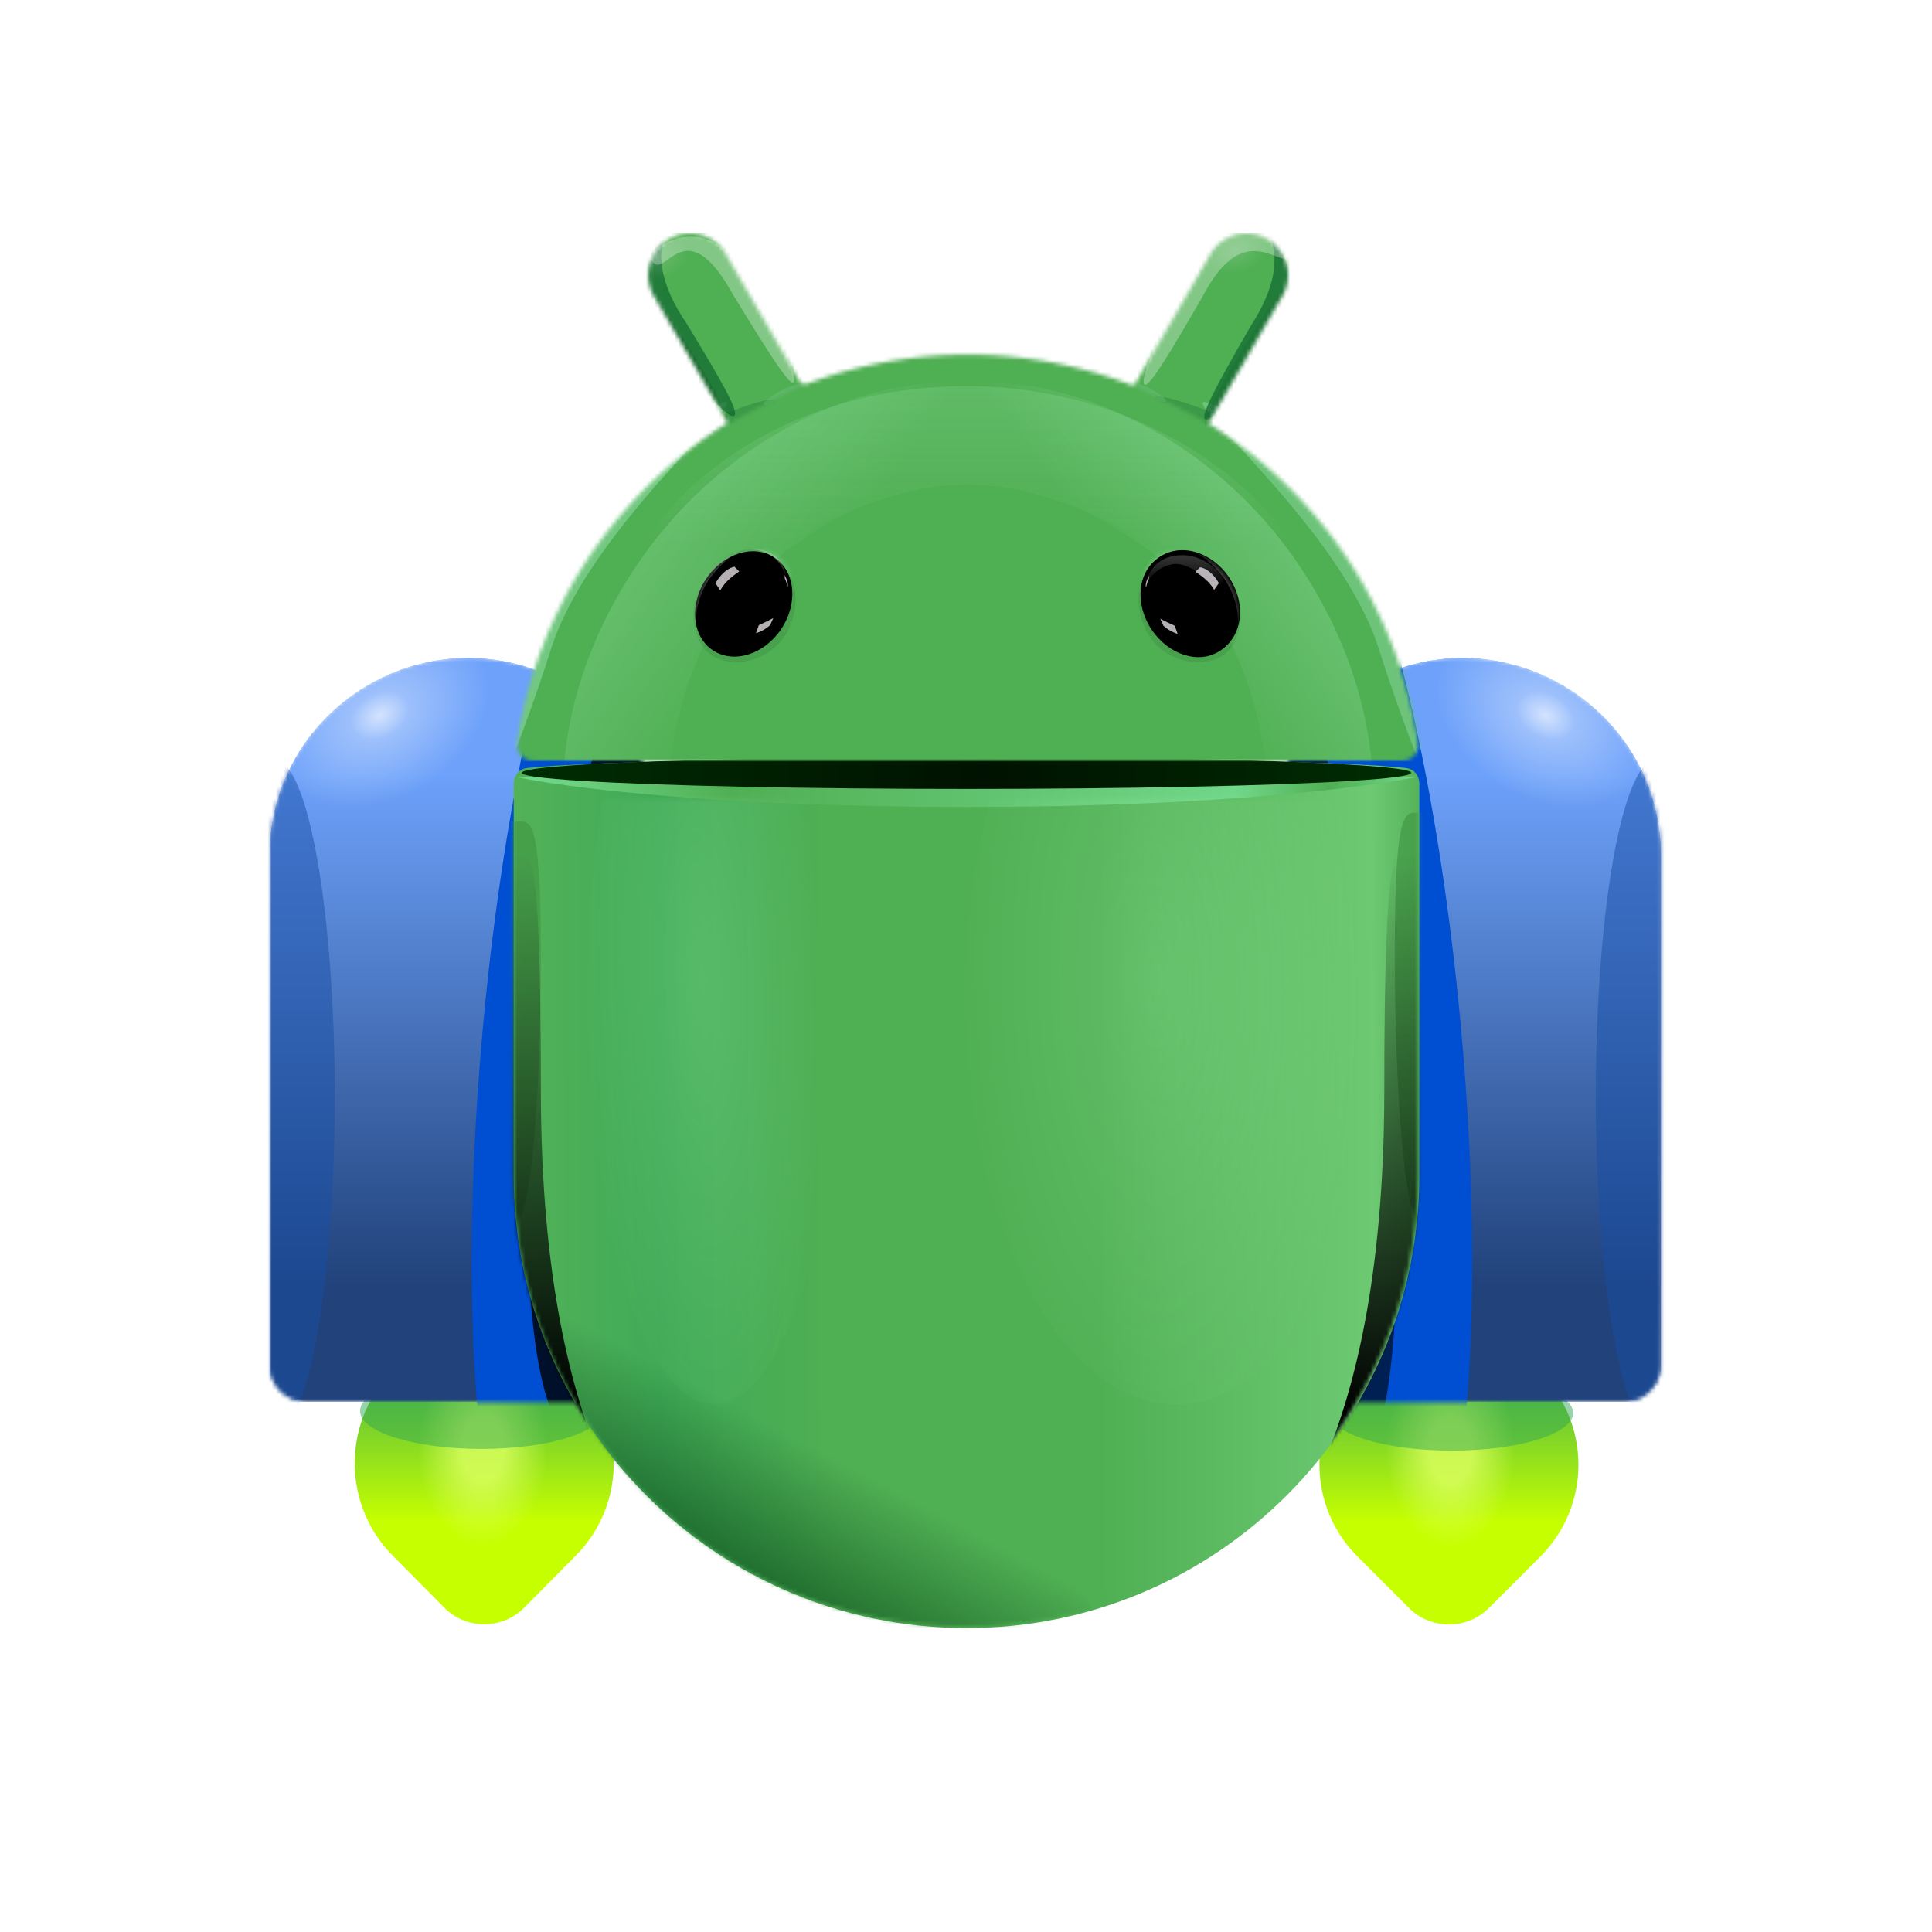 <svg xmlns="http://www.w3.org/2000/svg" width="480" height="480" fill="none"><path fill="url(#a)" d="M97.56 340.567c12.565-12.678 32.936-12.678 45.501 0 12.564 12.678 12.564 33.232 0 45.91l-12.797 12.912a13.989 13.989 0 0 1-19.907 0l-12.796-12.912c-12.565-12.678-12.565-33.232 0-45.91Z"/><ellipse cx="29.818" cy="39.062" fill="url(#b)" fill-opacity=".8" rx="29.818" ry="39.062" transform="matrix(1 0 0 -1 90.148 398.958)"/><g filter="url(#c)" opacity=".5" style="mix-blend-mode:multiply"><ellipse cx="9.429" cy="30.173" fill="#34A853" rx="9.429" ry="30.173" transform="matrix(0 -1 -1 0 149.787 359.981)"/></g><path fill="url(#d)" d="M382.733 341.158c-12.564-12.569-32.935-12.569-45.5 0-12.564 12.569-12.564 32.947 0 45.516l12.797 12.801c5.497 5.499 14.41 5.499 19.907 0l12.796-12.801c12.565-12.569 12.565-32.947 0-45.516Z"/><ellipse cx="360.328" cy="360.32" fill="url(#e)" fill-opacity=".8" rx="29.818" ry="38.727" transform="rotate(-180 360.328 360.32)"/><g filter="url(#f)" opacity=".5" style="mix-blend-mode:multiply"><ellipse cx="360.681" cy="351.058" fill="#34A853" rx="9.348" ry="30.173" transform="rotate(-90 360.681 351.058)"/></g><mask id="j" width="110" height="186" x="67" y="163" maskUnits="userSpaceOnUse" style="mask-type:alpha"><path fill="url(#g)" d="M67 212.781c0-37.505 40.268-61.233 73.076-43.059a49.226 49.226 0 0 1 25.2 38.939l10.892 129.679c.448 5.33-3.757 9.903-9.106 9.903H76.138A9.138 9.138 0 0 1 67 339.105V212.781Z"/><path fill="url(#h)" fill-opacity=".5" d="M67 212.781c0-37.505 40.268-61.233 73.076-43.059a49.226 49.226 0 0 1 25.2 38.939l10.892 129.679c.448 5.33-3.757 9.903-9.106 9.903H76.138A9.138 9.138 0 0 1 67 339.105V212.781Z"/><path fill="url(#i)" d="M67 212.781c0-37.505 40.268-61.233 73.076-43.059a49.226 49.226 0 0 1 25.2 38.939l10.892 129.679c.448 5.33-3.757 9.903-9.106 9.903H76.138A9.138 9.138 0 0 1 67 339.105V212.781Z"/></mask><g mask="url(#j)"><path fill="url(#k)" d="M67 212.781c0-37.505 40.268-61.233 73.076-43.059a49.226 49.226 0 0 1 25.2 38.939l11.237 133.786a5.348 5.348 0 0 1-5.329 5.796H72.348A5.348 5.348 0 0 1 67 342.895V212.781Z"/><path fill="#4285F4" d="M67 212.781c0-37.505 40.268-61.233 73.076-43.059a49.226 49.226 0 0 1 25.2 38.939l11.237 133.786a5.348 5.348 0 0 1-5.329 5.796H72.348A5.348 5.348 0 0 1 67 342.895V212.781Z"/><path fill="url(#l)" fill-opacity=".5" d="M67 212.781c0-37.505 40.268-61.233 73.076-43.059a49.226 49.226 0 0 1 25.2 38.939l11.237 133.786a5.348 5.348 0 0 1-5.329 5.796H72.348A5.348 5.348 0 0 1 67 342.895V212.781Z" style="mix-blend-mode:screen"/><g filter="url(#m)" opacity=".5"><ellipse cx="14.957" cy="83.729" fill="#174EA6" rx="14.957" ry="83.729" transform="matrix(-1 0 0 1 83.175 188.75)"/></g><ellipse cx="40.905" cy="48.764" fill="url(#n)" fill-opacity=".9" opacity=".5" rx="40.905" ry="48.764" transform="matrix(.51 .86 -.872 .49 116.038 118.65)"/><ellipse cx="10.628" cy="12.67" fill="url(#o)" fill-opacity=".9" opacity=".5" rx="10.628" ry="12.67" transform="matrix(.51 .86 -.872 .49 100.017 162.392)"/><g filter="url(#p)"><ellipse cx="29.355" cy="143.801" fill="#004FD2" rx="29.355" ry="143.801" transform="matrix(-.989 -.145 -.096 .995 192.177 117.15)"/></g><g filter="url(#q)"><ellipse cx="19.337" cy="94.727" fill="#000" fill-opacity=".8" rx="19.337" ry="94.727" transform="matrix(-.989 -.145 -.096 .995 180.473 171.927)"/></g></g><mask id="u" width="110" height="186" x="303" y="163" maskUnits="userSpaceOnUse" style="mask-type:alpha"><path fill="url(#r)" d="M412.63 212.781c0-37.505-40.267-61.233-73.076-43.059a49.224 49.224 0 0 0-25.199 38.939L303.462 338.34c-.447 5.33 3.758 9.903 9.106 9.903h90.924a9.138 9.138 0 0 0 9.138-9.138V212.781Z"/><path fill="url(#s)" fill-opacity=".5" d="M412.63 212.781c0-37.505-40.267-61.233-73.076-43.059a49.224 49.224 0 0 0-25.199 38.939L303.462 338.34c-.447 5.33 3.758 9.903 9.106 9.903h90.924a9.138 9.138 0 0 0 9.138-9.138V212.781Z"/><path fill="url(#t)" d="M412.63 212.781c0-37.505-40.267-61.233-73.076-43.059a49.224 49.224 0 0 0-25.199 38.939L303.462 338.34c-.447 5.33 3.758 9.903 9.106 9.903h90.924a9.138 9.138 0 0 0 9.138-9.138V212.781Z"/></mask><g mask="url(#u)"><path fill="url(#v)" d="M412.63 212.781c0-37.505-40.267-61.233-73.076-43.059a49.224 49.224 0 0 0-25.199 38.939l-11.238 133.786a5.349 5.349 0 0 0 5.33 5.796h98.835a5.348 5.348 0 0 0 5.348-5.348V212.781Z"/><path fill="#4285F4" d="M412.63 212.781c0-37.505-40.267-61.233-73.076-43.059a49.224 49.224 0 0 0-25.199 38.939l-11.238 133.786a5.349 5.349 0 0 0 5.33 5.796h98.835a5.348 5.348 0 0 0 5.348-5.348V212.781Z"/><path fill="url(#w)" fill-opacity=".5" d="M412.63 212.781c0-37.505-40.267-61.233-73.076-43.059a49.224 49.224 0 0 0-25.199 38.939l-11.238 133.786a5.349 5.349 0 0 0 5.33 5.796h98.835a5.348 5.348 0 0 0 5.348-5.348V212.781Z" style="mix-blend-mode:screen"/><g filter="url(#x)"><ellipse cx="29.355" cy="143.801" fill="#004FD2" rx="29.355" ry="143.801" transform="matrix(.989 -.145 .096 .995 290.779 117.226)"/></g><g filter="url(#y)"><ellipse cx="20.41" cy="99.979" fill="#000" fill-opacity=".6" rx="20.41" ry="99.979" transform="matrix(.989 -.145 .096 .995 294.971 172.238)"/></g><g filter="url(#z)" opacity=".5"><ellipse cx="411.412" cy="272.479" fill="#174EA6" rx="14.957" ry="83.729"/></g><ellipse cx="40.905" cy="48.764" fill="url(#A)" fill-opacity=".9" opacity=".5" rx="40.905" ry="48.764" transform="matrix(-.51 .86 .872 .49 362.339 118.65)"/><ellipse cx="10.649" cy="12.695" fill="url(#B)" fill-opacity=".9" opacity=".5" rx="10.649" ry="12.695" transform="matrix(-.51 .86 .872 .49 378.351 162.366)"/></g><path fill="url(#C)" d="M127.63 194.814c0-2.133 1.298-3.788 3.418-4.018 7.652-.832 32.087-2.312 109.082-2.312 76.996 0 101.431 1.48 109.083 2.312 2.12.23 3.417 1.885 3.417 4.018v97.17c0 62.132-50.368 112.5-112.5 112.5s-112.5-50.368-112.5-112.5v-97.17Z"/><g filter="url(#D)"><path fill="url(#E)" d="M240 200.484c-65.156 0-101.655-5.273-111.37-7.364l112.151-4.636 110.849 4.636c-10.668 2.091-46.473 7.364-111.63 7.364Z"/></g><mask id="F" width="226" height="207" x="127" y="198" maskUnits="userSpaceOnUse" style="mask-type:alpha"><path fill="#D9D9D9" d="M127.63 198.455h224.662v93.283c0 62.038-50.293 112.33-112.331 112.33-62.038 0-112.331-50.292-112.331-112.33v-93.283Z"/></mask><g mask="url(#F)"><g filter="url(#G)"><ellipse cx="94.66" cy="36.723" fill="url(#H)" rx="94.66" ry="36.723" transform="matrix(.866 .501 -.496 .868 129.095 298.333)"/></g><g filter="url(#I)" opacity=".2"><ellipse cx="292.134" cy="247.047" fill="url(#J)" fill-opacity=".9" rx="101.886" ry="52.401" transform="rotate(90 292.134 247.047)"/></g><g filter="url(#K)" opacity=".2"><ellipse cx="177.425" cy="247.047" fill="url(#L)" fill-opacity=".9" rx="101.886" ry="31.545" transform="rotate(90 177.425 247.047)"/></g><g filter="url(#M)" opacity=".7"><path fill="#429945" d="M134.376 237.832c0 36.194-2.732 65.536-6.103 65.536-3.37 0-6.102-29.342-6.102-65.536s2.732-33.7 6.102-33.7c3.371 0 6.103-2.494 6.103 33.7Z"/></g><g filter="url(#N)" opacity=".7"><path fill="#429945" d="M346.532 236.383c0 36.995 2.732 66.985 6.102 66.985 3.371 0 6.103-29.99 6.103-66.985 0-36.994-2.732-34.445-6.103-34.445-3.37 0-6.102-2.549-6.102 34.445Z"/></g><g filter="url(#O)"><path fill="url(#P)" d="M134.376 270.924c0 94.075 31.307 115.153 27.937 115.153-3.37 0-40.142-16.359-40.142-115.153 0-63.597 2.732-59.215 6.102-59.215 3.371 0 6.103-4.382 6.103 59.215Z"/></g><g filter="url(#Q)"><path fill="url(#R)" d="M343.924 270.924c0 94.075-31.307 115.153-27.937 115.153 3.371 0 40.142-16.359 40.142-115.153 0-63.597-2.732-59.215-6.102-59.215-3.371 0-6.103-4.382-6.103 59.215Z"/></g></g><g filter="url(#S)"><ellipse cx="240.13" cy="191.484" fill="url(#T)" rx="110.5" ry="4"/></g><mask id="U" width="225" height="131" x="128" y="58" maskUnits="userSpaceOnUse" style="mask-type:alpha"><path fill="#34A853" d="M350.331 174.284a112.509 112.509 0 0 0-9.527-25.265 114.138 114.138 0 0 0-8.212-13.387 113.053 113.053 0 0 0-12.4-14.598 110.897 110.897 0 0 0-5.904-5.465 113.34 113.34 0 0 0-13.846-10.216.26.26 0 0 1-.088-.353c2.269-3.92 4.544-7.834 6.813-11.753a67880.263 67880.263 0 0 0 11.441-19.724c.378-.652.674-1.326.899-2.017a10.352 10.352 0 0 0-.318-7.192 10.263 10.263 0 0 0-4.237-4.862 10.43 10.43 0 0 0-4.402-1.415 10.49 10.49 0 0 0-3.542.307 10.332 10.332 0 0 0-6.287 4.802 5832.347 5832.347 0 0 0-4.78 8.245L289.28 82.87c-2.269 3.92-4.544 7.833-6.814 11.753l-.191.33c-.319.548-.991.778-1.585.552-12.515-4.769-26.093-7.378-40.285-7.378-.39 0-.773 0-1.162.005-12.62.126-24.745 2.32-36.054 6.255-.871.302-1.734.617-2.592.942a1.63 1.63 0 0 1-1.991-.7c-2.269-3.92-4.544-7.834-6.814-11.754l-6.66-11.478a5832.347 5832.347 0 0 1-4.78-8.245 10.328 10.328 0 0 0-9.829-5.109 10.278 10.278 0 0 0-4.402 1.414 10.296 10.296 0 0 0-3.585 3.569 10.485 10.485 0 0 0-1.118 2.658 10.343 10.343 0 0 0 .148 5.828c.224.69.52 1.365.899 2.017 1.595 2.746 3.19 5.498 4.78 8.245l6.66 11.478c2.27 3.92 4.545 7.834 6.814 11.753a.12.12 0 0 1-.041.159 113.661 113.661 0 0 0-12.951 9.385 114.012 114.012 0 0 0-19.51 21.094 112.268 112.268 0 0 0-8.211 13.387 112.743 112.743 0 0 0-9.528 25.265 112.857 112.857 0 0 0-2.013 10.263c-.349 2.355 1.51 4.423 3.891 4.423h216.081c2.381 0 4.24-2.068 3.894-4.423a110.829 110.829 0 0 0-2-10.274Z"/></mask><g mask="url(#U)"><path fill="#4FAF53" d="M127.896 57.801h225.185v131.358H127.896z"/><g filter="url(#V)" opacity=".8"><path fill="url(#W)" fill-opacity=".3" d="M248.639 97.216c23.804 16.79-43.195 18.632-69.077 55.327-25.881 36.695-5.135 100.427-28.939 83.637-14.697-20.156-16.935-61.043 8.947-97.738 25.882-36.695 68.878-48.751 89.069-41.226Z"/></g><g filter="url(#X)" opacity=".7"><path fill="url(#Y)" fill-opacity=".4" d="M232.305 97.216c-23.804 16.79 43.195 18.632 69.077 55.327 25.882 36.695 5.135 100.427 28.939 83.637 14.697-20.156 16.935-61.043-8.947-97.738-25.882-36.695-68.877-48.751-89.069-41.226Z"/></g><g filter="url(#Z)" opacity=".6"><path fill="#8BD8A0" d="M124.862 157.262c-9.144 28.765-13.852 52.944-10.516 54.004 3.335 1.061 13.452-21.398 22.596-50.164 9.144-28.765 46.862-60.129 43.526-61.19-3.336-1.06-46.462 28.585-55.606 57.35Z"/></g><g filter="url(#aa)" opacity=".5"><path fill="#8BD8A0" d="M354.613 157.262c9.144 28.765 13.852 52.944 10.516 54.004-3.335 1.061-13.452-21.398-22.596-50.164-9.144-28.765-46.861-60.129-43.526-61.19 3.336-1.06 46.462 28.585 55.606 57.35Z"/></g><g filter="url(#ab)" opacity=".7"><path fill="#0D652D" d="M170.689 80.544c9.055 14.873 13.02 21.962 11.705 22.762-1.315.801-7.412-4.99-16.467-19.862-13.68-12.023.79-28.305 2.105-29.106 1.315-.8-10.8 6.502 2.657 26.206Z"/></g><g filter="url(#ac)" opacity=".1"><ellipse cx="165.885" cy="82.366" fill="#000" rx="2.341" ry="26.924" transform="rotate(-33.176 165.885 82.366)"/></g><g filter="url(#ad)" opacity=".3"><path fill="#fff" d="M181.981 72.975c9.473 15.56 14.093 22.687 15.145 22.046 1.052-.64-1.863-8.806-11.335-24.365-9.132-20.78-25.606-8.388-23.979-6.116 3.166 6.093 8.058-13.376 20.169 8.435Z"/></g><ellipse cx="163.444" cy="63.954" fill="url(#ae)" fill-opacity=".9" opacity=".15" rx="11.13" ry="13.096" transform="rotate(73.858 163.444 63.954)"/><ellipse cx="307.113" cy="62.249" fill="url(#af)" fill-opacity=".9" opacity=".15" rx="11.13" ry="13.096" transform="rotate(73.858 307.113 62.25)"/><g filter="url(#ag)" opacity=".1"><ellipse cx="2.341" cy="26.924" fill="#000" rx="2.341" ry="26.924" transform="matrix(-.846 -.534 -.534 .846 330.238 61.392)"/></g><mask id="ah" width="39" height="26" x="278" y="81" maskUnits="userSpaceOnUse" style="mask-type:alpha"><path fill="#000" d="M301.281 105.883c-5.329-3.324-17.499-9.03-22.918-11.468l3.581-12.67 34.99 14.077c-2.997 4.738-10.324 13.384-15.653 10.061Z"/></mask><g mask="url(#ah)"><g filter="url(#ai)" opacity=".3" style="mix-blend-mode:multiply"><path fill="#0D652D" d="M304.819 103.969c-9.532-4.03-17.667-6.332-18.171-5.141-.503 1.19 6.727 4.539 16.259 8.569 9.532 4.03 17.757 7.216 18.26 6.025.504-1.191-6.816-5.423-16.348-9.453Z"/></g><g filter="url(#aj)" opacity=".3" style="mix-blend-mode:screen"><path fill="#81C995" d="M285.314 96.362c-2.655-1.305-5.015-1.942-5.27-1.423-.254.518 1.736 1.63 4.392 2.935 2.655 1.305 4.971 2.308 5.225 1.79.255-.519-1.691-1.997-4.347-3.302Z"/></g></g><mask id="ak" width="39" height="26" x="162" y="82" maskUnits="userSpaceOnUse" style="mask-type:alpha"><path fill="#000" d="M178.277 106.926c5.26-3.433 17.31-9.389 22.677-11.937l-3.841-12.595L162.42 97.19c3.094 4.676 10.598 13.168 15.857 9.736Z"/></mask><g mask="url(#ak)"><g filter="url(#al)" opacity=".3" style="mix-blend-mode:multiply"><path fill="#0D652D" d="M174.702 105.089c9.447-4.226 17.534-6.695 18.061-5.515.528 1.18-6.631 4.677-16.078 8.903-9.447 4.226-17.604 7.58-18.132 6.4-.528-1.18 6.702-5.562 16.149-9.788Z"/></g><g filter="url(#am)" opacity=".3" style="mix-blend-mode:screen"><path fill="#81C995" d="M194.05 97.085c2.628-1.359 4.974-2.045 5.24-1.531.265.513-1.702 1.666-4.33 3.025-2.628 1.36-4.922 2.41-5.188 1.897-.265-.513 1.65-2.031 4.278-3.39Z"/></g></g><g filter="url(#an)" opacity=".7"><path fill="#0D652D" d="M310.636 81.18c-8.706 15.079-12.504 22.258-11.171 23.027 1.333.77 7.293-5.161 15.999-20.24 13.397-12.338-1.449-28.279-2.782-29.049-1.333-.77 10.949 6.248-2.046 26.261Z"/></g><g filter="url(#ao)" opacity=".3"><path fill="#fff" d="M298.696 73.812c-8.86 15.346-13.208 22.374-14.328 21.727-1.12-.646 1.413-8.721 10.273-24.067 10.098-26.662 30.115-23.138 26.832-8.566-2.588 5.99-11.56-10.618-22.777 10.906Z"/></g></g><ellipse cx="192.299" cy="140.634" fill="url(#ap)" fill-opacity=".7" rx="6.814" ry="3.742" transform="rotate(41.704 192.299 140.634)"/><ellipse cx="6.811" cy="3.74" fill="url(#aq)" fill-opacity=".7" rx="6.811" ry="3.74" transform="matrix(-.747 .665 .665 .747 290.841 133.454)"/><g filter="url(#ar)" opacity=".09" style="mix-blend-mode:multiply"><path fill="#011B04" d="M196.284 155.476c3.387-8.397-.176-13.612-2.381-15.171-6.351-7.85-14.906-1.764-17.464 1.588-2.558 3.352-6.262 9.261-2.646 17.376 3.616 8.114 18.258 6.703 22.491-3.793Z"/></g><g filter="url(#as)" opacity=".09" style="mix-blend-mode:multiply"><path fill="#011B04" d="M284.277 155.594c-3.388-8.353.176-13.541 2.382-15.091 6.353-7.808 14.911-1.755 17.469 1.579 2.559 3.334 6.264 9.213 2.647 17.284-3.617 8.072-18.263 6.668-22.498-3.772Z"/></g><path fill="#000" d="M303.492 161.365c5.278-3.512 6.126-11.515 1.893-17.876-4.232-6.361-11.942-8.671-17.22-5.159-5.279 3.513-6.126 11.516-1.894 17.877 4.233 6.361 11.943 8.671 17.221 5.158Z"/><g filter="url(#at)"><path fill="#000" d="M194.28 155.913c4.233-6.361 3.484-14.3-1.673-17.731-5.157-3.432-12.769-1.057-17.002 5.304-4.232 6.361-3.483 14.3 1.674 17.731 5.157 3.432 12.769 1.057 17.001-5.304Z"/></g><g filter="url(#au)"><path fill="#000" d="M286.272 156.046c-4.231-6.358-3.482-14.293 1.673-17.724 5.155-3.43 12.763-1.056 16.994 5.303 4.231 6.358 3.482 14.293-1.673 17.723-5.155 3.43-12.763 1.057-16.994-5.302Z"/></g><mask id="av" width="26" height="27" x="172" y="136" maskUnits="userSpaceOnUse" style="mask-type:alpha"><path fill="#202124" d="M194.273 155.913c4.232-6.361 3.483-14.3-1.674-17.731-5.157-3.432-12.769-1.057-17.001 5.304-4.233 6.361-3.484 14.3 1.673 17.731 5.157 3.432 12.769 1.057 17.002-5.304Z"/></mask><g mask="url(#av)"><g filter="url(#aw)"><path fill="#D8D8D8" fill-opacity=".29" d="M177.119 142.698c-4.048 4.964-4.503 10.749-4.006 13.214-1.024-4.805-.652-9.518 3.26-14.23 2.16-2.601 5.445-4.045 7.846-4.741.381-.125.731-.21 1.054-.273a11.583 11.583 0 0 1 1.465-.249c-.413.091-.896.137-1.465.249-.325.074-.679.164-1.054.273-1.678.553-3.955 1.901-7.1 5.757Z"/></g><g filter="url(#ax)" opacity=".8"><path fill="url(#ay)" d="M195.386 143.92c-1.682-7.022-7.405-7.751-10.055-7.239 2.285-.995 6.398.272 8.135 2.262 1.389 1.593 1.859 3.981 1.92 4.977Z"/></g></g><mask id="az" width="25" height="27" x="283" y="136" maskUnits="userSpaceOnUse" style="mask-type:alpha"><path fill="#202124" d="M286.271 156.041c-4.231-6.358-3.482-14.293 1.673-17.723 5.155-3.431 12.763-1.057 16.994 5.302 4.231 6.358 3.482 14.293-1.673 17.724-5.154 3.43-12.763 1.056-16.994-5.303Z"/></mask><g mask="url(#az)"><path fill="url(#aA)" d="M292.899 137.951c-6.027.377-7.997 5.076-8.23 7.379.61-1.425 2.78-4.449 6.584-5.145 3.804-.695 8.844 3.67 10.888 5.94l1.899-2.118c-1.202-2.175-5.115-6.433-11.141-6.056Z"/><g filter="url(#aB)"><path fill="#D8D8D8" fill-opacity=".29" d="M303.416 142.837c4.046 4.962 4.501 10.746 4.004 13.209 1.024-4.803.653-9.514-3.259-14.225-2.158-2.599-5.442-4.042-7.842-4.738a8.676 8.676 0 0 0-1.054-.273 11.573 11.573 0 0 0-1.464-.249c.413.091.895.137 1.464.249.325.074.679.164 1.054.273 1.677.552 3.954 1.9 7.097 5.754Z"/></g></g><g filter="url(#aC)" opacity=".8"><path fill="#E2DCE1" d="M182.48 140.799c-2.355.471-4.121 2.944-4.709 4.121l1.177 1.766c.196-.392.824-1.413 1.766-2.355.942-.942 2.355-1.962 2.943-2.354l-1.177-1.178Z"/></g><g filter="url(#aD)" opacity=".8"><path fill="#E2DCE1" d="M298.159 140.919c2.328.452 4.075 2.823 4.657 3.952l-1.164 1.693c-.194-.376-.815-1.355-1.747-2.258-.931-.903-2.328-1.881-2.91-2.258l1.164-1.129Z"/></g><g fill="#E2DCE1" filter="url(#aE)" opacity=".8"><path d="M192.136 153.537c-1.129.635-2.881 1.441-3.616 1.764l-.706 2.029c1.764-.565 3.087-1.588 3.528-2.029l.794-1.764ZM195.664 144.629c-.141-.565-.529-1.412-.706-1.764v.793c.353.636.618 1.735.706 2.206.059-.177.141-.671 0-1.235Z"/></g><g fill="#E2DCE1" filter="url(#aF)" opacity=".8"><path d="M288.258 153.706c1.131.635 2.885 1.441 3.621 1.764l.707 2.029c-1.766-.565-3.091-1.588-3.533-2.029l-.795-1.764ZM284.726 144.798c.141-.565.53-1.411.706-1.764v.794c-.353.635-.618 1.734-.706 2.205-.059-.177-.142-.671 0-1.235Z"/></g><g filter="url(#aG)" opacity=".3"><path fill="url(#aH)" fill-opacity=".4" d="M325.388 144.955c0 29.13-40.123-24.558-85.027-24.558s-85.027 53.688-85.027 24.558c8.001-23.628 40.123-49.023 85.027-49.023s79.539 28.186 85.027 49.023Z"/></g><g filter="url(#aI)" opacity=".2"><path fill="url(#aJ)" fill-opacity=".4" d="M325.388 144.955c0 29.13-40.123-24.558-85.027-24.558s-85.027 53.688-85.027 24.558c8.001-23.628 40.123-49.023 85.027-49.023s79.539 28.186 85.027 49.023Z"/></g><defs><filter id="c" width="78.623" height="37.135" x="80.302" y="331.985" color-interpolation-filters="sRGB" filterUnits="userSpaceOnUse"><feFlood flood-opacity="0" result="BackgroundImageFix"/><feBlend in="SourceGraphic" in2="BackgroundImageFix" result="shape"/><feGaussianBlur result="effect1_foregroundBlur_350_4368" stdDeviation="4.569"/></filter><filter id="f" width="78.623" height="36.973" x="321.37" y="332.571" color-interpolation-filters="sRGB" filterUnits="userSpaceOnUse"><feFlood flood-opacity="0" result="BackgroundImageFix"/><feBlend in="SourceGraphic" in2="BackgroundImageFix" result="shape"/><feGaussianBlur result="effect1_foregroundBlur_350_4368" stdDeviation="4.569"/></filter><filter id="m" width="66.468" height="204.012" x="34.984" y="170.473" color-interpolation-filters="sRGB" filterUnits="userSpaceOnUse"><feFlood flood-opacity="0" result="BackgroundImageFix"/><feBlend in="SourceGraphic" in2="BackgroundImageFix" result="shape"/><feGaussianBlur result="effect1_foregroundBlur_350_4368" stdDeviation="9.138"/></filter><filter id="p" width="100.838" height="322.967" x="98.965" y="94.553" color-interpolation-filters="sRGB" filterUnits="userSpaceOnUse"><feFlood flood-opacity="0" result="BackgroundImageFix"/><feBlend in="SourceGraphic" in2="BackgroundImageFix" result="shape"/><feGaussianBlur result="effect1_foregroundBlur_350_4368" stdDeviation="9.138"/></filter><filter id="q" width="78.9" height="225.224" x="112.834" y="150.804" color-interpolation-filters="sRGB" filterUnits="userSpaceOnUse"><feFlood flood-opacity="0" result="BackgroundImageFix"/><feBlend in="SourceGraphic" in2="BackgroundImageFix" result="shape"/><feGaussianBlur result="effect1_foregroundBlur_350_4368" stdDeviation="9.138"/></filter><filter id="x" width="100.838" height="322.967" x="283.153" y="94.629" color-interpolation-filters="sRGB" filterUnits="userSpaceOnUse"><feFlood flood-opacity="0" result="BackgroundImageFix"/><feBlend in="SourceGraphic" in2="BackgroundImageFix" result="shape"/><feGaussianBlur result="effect1_foregroundBlur_350_4368" stdDeviation="9.138"/></filter><filter id="y" width="81.247" height="235.684" x="284.1" y="150.957" color-interpolation-filters="sRGB" filterUnits="userSpaceOnUse"><feFlood flood-opacity="0" result="BackgroundImageFix"/><feBlend in="SourceGraphic" in2="BackgroundImageFix" result="shape"/><feGaussianBlur result="effect1_foregroundBlur_350_4368" stdDeviation="9.138"/></filter><filter id="z" width="66.468" height="204.012" x="378.178" y="170.473" color-interpolation-filters="sRGB" filterUnits="userSpaceOnUse"><feFlood flood-opacity="0" result="BackgroundImageFix"/><feBlend in="SourceGraphic" in2="BackgroundImageFix" result="shape"/><feGaussianBlur result="effect1_foregroundBlur_350_4368" stdDeviation="9.138"/></filter><filter id="D" width="224.045" height="13.045" x="128.108" y="187.961" color-interpolation-filters="sRGB" filterUnits="userSpaceOnUse"><feFlood flood-opacity="0" result="BackgroundImageFix"/><feBlend in="SourceGraphic" in2="BackgroundImageFix" result="shape"/><feGaussianBlur result="effect1_foregroundBlur_350_4368" stdDeviation=".261"/></filter><filter id="G" width="199.263" height="145.613" x="93.168" y="304.809" color-interpolation-filters="sRGB" filterUnits="userSpaceOnUse"><feFlood flood-opacity="0" result="BackgroundImageFix"/><feBlend in="SourceGraphic" in2="BackgroundImageFix" result="shape"/><feGaussianBlur result="effect1_foregroundBlur_350_4368" stdDeviation="7.837"/></filter><filter id="I" width="136.152" height="235.122" x="224.058" y="129.486" color-interpolation-filters="sRGB" filterUnits="userSpaceOnUse"><feFlood flood-opacity="0" result="BackgroundImageFix"/><feBlend in="SourceGraphic" in2="BackgroundImageFix" result="shape"/><feGaussianBlur result="effect1_foregroundBlur_350_4368" stdDeviation="7.837"/></filter><filter id="K" width="94.44" height="235.122" x="130.205" y="129.486" color-interpolation-filters="sRGB" filterUnits="userSpaceOnUse"><feFlood flood-opacity="0" result="BackgroundImageFix"/><feBlend in="SourceGraphic" in2="BackgroundImageFix" result="shape"/><feGaussianBlur result="effect1_foregroundBlur_350_4368" stdDeviation="7.837"/></filter><filter id="M" width="24.131" height="111.199" x="116.208" y="198.132" color-interpolation-filters="sRGB" filterUnits="userSpaceOnUse"><feFlood flood-opacity="0" result="BackgroundImageFix"/><feBlend in="SourceGraphic" in2="BackgroundImageFix" result="shape"/><feGaussianBlur result="effect1_foregroundBlur_350_4368" stdDeviation="2.982"/></filter><filter id="N" width="24.131" height="113.394" x="340.569" y="195.937" color-interpolation-filters="sRGB" filterUnits="userSpaceOnUse"><feFlood flood-opacity="0" result="BackgroundImageFix"/><feBlend in="SourceGraphic" in2="BackgroundImageFix" result="shape"/><feGaussianBlur result="effect1_foregroundBlur_350_4368" stdDeviation="2.982"/></filter><filter id="O" width="86.088" height="220.124" x="99.325" y="188.799" color-interpolation-filters="sRGB" filterUnits="userSpaceOnUse"><feFlood flood-opacity="0" result="BackgroundImageFix"/><feBlend in="SourceGraphic" in2="BackgroundImageFix" result="shape"/><feGaussianBlur result="effect1_foregroundBlur_350_4368" stdDeviation="11.423"/></filter><filter id="Q" width="86.088" height="220.124" x="292.888" y="188.799" color-interpolation-filters="sRGB" filterUnits="userSpaceOnUse"><feFlood flood-opacity="0" result="BackgroundImageFix"/><feBlend in="SourceGraphic" in2="BackgroundImageFix" result="shape"/><feGaussianBlur result="effect1_foregroundBlur_350_4368" stdDeviation="11.423"/></filter><filter id="S" width="223.09" height="10.09" x="128.585" y="186.961" color-interpolation-filters="sRGB" filterUnits="userSpaceOnUse"><feFlood flood-opacity="0" result="BackgroundImageFix"/><feColorMatrix in="SourceAlpha" result="hardAlpha" values="0 0 0 0 0 0 0 0 0 0 0 0 0 0 0 0 0 0 127 0"/><feOffset dy=".522"/><feGaussianBlur stdDeviation=".522"/><feComposite in2="hardAlpha" operator="out"/><feColorMatrix values="0 0 0 0 0 0 0 0 0 0.063 0 0 0 0 0 0 0 0 1 0"/><feBlend in2="BackgroundImageFix" result="effect1_dropShadow_350_4368"/><feBlend in="SourceGraphic" in2="effect1_dropShadow_350_4368" result="shape"/></filter><filter id="V" width="127.647" height="157.613" x="132.898" y="88.206" color-interpolation-filters="sRGB" filterUnits="userSpaceOnUse"><feFlood flood-opacity="0" result="BackgroundImageFix"/><feBlend in="SourceGraphic" in2="BackgroundImageFix" result="shape"/><feGaussianBlur result="effect1_foregroundBlur_350_4368" stdDeviation="3.438"/></filter><filter id="X" width="134.523" height="164.489" x="216.961" y="84.767" color-interpolation-filters="sRGB" filterUnits="userSpaceOnUse"><feFlood flood-opacity="0" result="BackgroundImageFix"/><feBlend in="SourceGraphic" in2="BackgroundImageFix" result="shape"/><feGaussianBlur result="effect1_foregroundBlur_350_4368" stdDeviation="5.157"/></filter><filter id="Z" width="77.716" height="121.731" x="108.116" y="94.728" color-interpolation-filters="sRGB" filterUnits="userSpaceOnUse"><feFlood flood-opacity="0" result="BackgroundImageFix"/><feBlend in="SourceGraphic" in2="BackgroundImageFix" result="shape"/><feGaussianBlur result="effect1_foregroundBlur_350_4368" stdDeviation="2.578"/></filter><filter id="aa" width="77.716" height="121.731" x="293.642" y="94.728" color-interpolation-filters="sRGB" filterUnits="userSpaceOnUse"><feFlood flood-opacity="0" result="BackgroundImageFix"/><feBlend in="SourceGraphic" in2="BackgroundImageFix" result="shape"/><feGaussianBlur result="effect1_foregroundBlur_350_4368" stdDeviation="2.578"/></filter><filter id="ab" width="36.303" height="62.851" x="153.212" y="47.404" color-interpolation-filters="sRGB" filterUnits="userSpaceOnUse"><feFlood flood-opacity="0" result="BackgroundImageFix"/><feBlend in="SourceGraphic" in2="BackgroundImageFix" result="shape"/><feGaussianBlur result="effect1_foregroundBlur_350_4368" stdDeviation="3.438"/></filter><filter id="ac" width="33.167" height="48.582" x="149.302" y="58.075" color-interpolation-filters="sRGB" filterUnits="userSpaceOnUse"><feFlood flood-opacity="0" result="BackgroundImageFix"/><feBlend in="SourceGraphic" in2="BackgroundImageFix" result="shape"/><feGaussianBlur result="effect1_foregroundBlur_350_4368" stdDeviation=".859"/></filter><filter id="ad" width="45.944" height="46.57" x="156.543" y="53.648" color-interpolation-filters="sRGB" filterUnits="userSpaceOnUse"><feFlood flood-opacity="0" result="BackgroundImageFix"/><feBlend in="SourceGraphic" in2="BackgroundImageFix" result="shape"/><feGaussianBlur result="effect1_foregroundBlur_350_4368" stdDeviation="2.578"/></filter><filter id="ag" width="32.446" height="49.048" x="297.669" y="58.389" color-interpolation-filters="sRGB" filterUnits="userSpaceOnUse"><feFlood flood-opacity="0" result="BackgroundImageFix"/><feBlend in="SourceGraphic" in2="BackgroundImageFix" result="shape"/><feGaussianBlur result="effect1_foregroundBlur_350_4368" stdDeviation=".859"/></filter><filter id="ai" width="41.444" height="22.037" x="283.186" y="95.076" color-interpolation-filters="sRGB" filterUnits="userSpaceOnUse"><feFlood flood-opacity="0" result="BackgroundImageFix"/><feBlend in="SourceGraphic" in2="BackgroundImageFix" result="shape"/><feGaussianBlur result="effect1_foregroundBlur_350_4368" stdDeviation="1.719"/></filter><filter id="aj" width="13.787" height="9.17" x="277.96" y="92.695" color-interpolation-filters="sRGB" filterUnits="userSpaceOnUse"><feFlood flood-opacity="0" result="BackgroundImageFix"/><feBlend in="SourceGraphic" in2="BackgroundImageFix" result="shape"/><feGaussianBlur result="effect1_foregroundBlur_350_4368" stdDeviation="1.031"/></filter><filter id="al" width="41.142" height="22.713" x="155.087" y="95.842" color-interpolation-filters="sRGB" filterUnits="userSpaceOnUse"><feFlood flood-opacity="0" result="BackgroundImageFix"/><feBlend in="SourceGraphic" in2="BackgroundImageFix" result="shape"/><feGaussianBlur result="effect1_foregroundBlur_350_4368" stdDeviation="1.719"/></filter><filter id="am" width="13.691" height="9.351" x="187.685" y="93.32" color-interpolation-filters="sRGB" filterUnits="userSpaceOnUse"><feFlood flood-opacity="0" result="BackgroundImageFix"/><feBlend in="SourceGraphic" in2="BackgroundImageFix" result="shape"/><feGaussianBlur result="effect1_foregroundBlur_350_4368" stdDeviation="1.031"/></filter><filter id="an" width="35.573" height="63.163" x="292.329" y="47.986" color-interpolation-filters="sRGB" filterUnits="userSpaceOnUse"><feFlood flood-opacity="0" result="BackgroundImageFix"/><feBlend in="SourceGraphic" in2="BackgroundImageFix" result="shape"/><feGaussianBlur result="effect1_foregroundBlur_350_4368" stdDeviation="3.438"/></filter><filter id="ao" width="48.027" height="54.226" x="278.963" y="46.511" color-interpolation-filters="sRGB" filterUnits="userSpaceOnUse"><feFlood flood-opacity="0" result="BackgroundImageFix"/><feBlend in="SourceGraphic" in2="BackgroundImageFix" result="shape"/><feGaussianBlur result="effect1_foregroundBlur_350_4368" stdDeviation="2.578"/></filter><filter id="ar" width="27.457" height="30.083" x="171.255" y="135.436" color-interpolation-filters="sRGB" filterUnits="userSpaceOnUse"><feFlood flood-opacity="0" result="BackgroundImageFix"/><feBlend in="SourceGraphic" in2="BackgroundImageFix" result="shape"/><feGaussianBlur result="effect1_foregroundBlur_350_4368" stdDeviation=".516"/></filter><filter id="as" width="27.465" height="29.935" x="281.848" y="135.655" color-interpolation-filters="sRGB" filterUnits="userSpaceOnUse"><feFlood flood-opacity="0" result="BackgroundImageFix"/><feBlend in="SourceGraphic" in2="BackgroundImageFix" result="shape"/><feGaussianBlur result="effect1_foregroundBlur_350_4368" stdDeviation=".516"/></filter><filter id="at" width="24.848" height="26.866" x="172.347" y="136.61" color-interpolation-filters="sRGB" filterUnits="userSpaceOnUse"><feFlood flood-opacity="0" result="BackgroundImageFix"/><feColorMatrix in="SourceAlpha" result="hardAlpha" values="0 0 0 0 0 0 0 0 0 0 0 0 0 0 0 0 0 0 127 0"/><feOffset dx="-.172" dy=".344"/><feGaussianBlur stdDeviation=".172"/><feComposite in2="hardAlpha" operator="out"/><feColorMatrix values="0 0 0 0 0.016 0 0 0 0 0.231 0 0 0 0 0.067 0 0 0 0.7 0"/><feBlend in2="BackgroundImageFix" result="effect1_dropShadow_350_4368"/><feBlend in="SourceGraphic" in2="effect1_dropShadow_350_4368" result="shape"/></filter><filter id="au" width="24.838" height="26.855" x="283.015" y="136.752" color-interpolation-filters="sRGB" filterUnits="userSpaceOnUse"><feFlood flood-opacity="0" result="BackgroundImageFix"/><feColorMatrix in="SourceAlpha" result="hardAlpha" values="0 0 0 0 0 0 0 0 0 0 0 0 0 0 0 0 0 0 127 0"/><feOffset dx="-.172" dy=".344"/><feGaussianBlur stdDeviation=".172"/><feComposite in2="hardAlpha" operator="out"/><feColorMatrix values="0 0 0 0 0.016 0 0 0 0 0.231 0 0 0 0 0.067 0 0 0 0.7 0"/><feBlend in2="BackgroundImageFix" result="effect1_dropShadow_350_4368"/><feBlend in="SourceGraphic" in2="effect1_dropShadow_350_4368" result="shape"/></filter><filter id="aw" width="14.8" height="20.18" x="172.282" y="136.075" color-interpolation-filters="sRGB" filterUnits="userSpaceOnUse"><feFlood flood-opacity="0" result="BackgroundImageFix"/><feBlend in="SourceGraphic" in2="BackgroundImageFix" result="shape"/><feGaussianBlur result="effect1_foregroundBlur_350_4368" stdDeviation=".172"/></filter><filter id="ax" width="10.227" height="7.757" x="185.245" y="136.248" color-interpolation-filters="sRGB" filterUnits="userSpaceOnUse"><feFlood flood-opacity="0" result="BackgroundImageFix"/><feBlend in="SourceGraphic" in2="BackgroundImageFix" result="shape"/><feGaussianBlur result="effect1_foregroundBlur_350_4368" stdDeviation=".043"/></filter><filter id="aB" width="14.794" height="20.172" x="293.457" y="136.217" color-interpolation-filters="sRGB" filterUnits="userSpaceOnUse"><feFlood flood-opacity="0" result="BackgroundImageFix"/><feBlend in="SourceGraphic" in2="BackgroundImageFix" result="shape"/><feGaussianBlur result="effect1_foregroundBlur_350_4368" stdDeviation=".172"/></filter><filter id="aC" width="6.574" height="6.575" x="177.427" y="140.455" color-interpolation-filters="sRGB" filterUnits="userSpaceOnUse"><feFlood flood-opacity="0" result="BackgroundImageFix"/><feBlend in="SourceGraphic" in2="BackgroundImageFix" result="shape"/><feGaussianBlur result="effect1_foregroundBlur_350_4368" stdDeviation=".172"/></filter><filter id="aD" width="6.509" height="6.332" x="296.651" y="140.576" color-interpolation-filters="sRGB" filterUnits="userSpaceOnUse"><feFlood flood-opacity="0" result="BackgroundImageFix"/><feBlend in="SourceGraphic" in2="BackgroundImageFix" result="shape"/><feGaussianBlur result="effect1_foregroundBlur_350_4368" stdDeviation=".172"/></filter><filter id="aE" width="8.272" height="14.809" x="187.642" y="142.693" color-interpolation-filters="sRGB" filterUnits="userSpaceOnUse"><feFlood flood-opacity="0" result="BackgroundImageFix"/><feBlend in="SourceGraphic" in2="BackgroundImageFix" result="shape"/><feGaussianBlur result="effect1_foregroundBlur_350_4368" stdDeviation=".086"/></filter><filter id="aF" width="8.282" height="14.809" x="284.476" y="142.862" color-interpolation-filters="sRGB" filterUnits="userSpaceOnUse"><feFlood flood-opacity="0" result="BackgroundImageFix"/><feBlend in="SourceGraphic" in2="BackgroundImageFix" result="shape"/><feGaussianBlur result="effect1_foregroundBlur_350_4368" stdDeviation=".086"/></filter><filter id="aG" width="183.806" height="71.436" x="148.459" y="89.056" color-interpolation-filters="sRGB" filterUnits="userSpaceOnUse"><feFlood flood-opacity="0" result="BackgroundImageFix"/><feBlend in="SourceGraphic" in2="BackgroundImageFix" result="shape"/><feGaussianBlur result="effect1_foregroundBlur_350_4368" stdDeviation="3.438"/></filter><filter id="aI" width="183.806" height="71.436" x="148.459" y="89.056" color-interpolation-filters="sRGB" filterUnits="userSpaceOnUse"><feFlood flood-opacity="0" result="BackgroundImageFix"/><feBlend in="SourceGraphic" in2="BackgroundImageFix" result="shape"/><feGaussianBlur result="effect1_foregroundBlur_350_4368" stdDeviation="3.438"/></filter><linearGradient id="a" x1="120.311" x2="120.311" y1="332.659" y2="409.432" gradientUnits="userSpaceOnUse"><stop stop-color="#34A853"/><stop offset=".589" stop-color="#C6FF00"/></linearGradient><linearGradient id="d" x1="359.983" x2="359.983" y1="333.318" y2="409.432" gradientUnits="userSpaceOnUse"><stop stop-color="#34A853"/><stop offset=".589" stop-color="#C6FF00"/></linearGradient><linearGradient id="g" x1="122" x2="165.633" y1="305.232" y2="305.232" gradientUnits="userSpaceOnUse"><stop stop-color="#4285F4"/><stop offset="1" stop-color="#1755BC"/></linearGradient><linearGradient id="h" x1="122" x2="122" y1="182.462" y2="348.243" gradientUnits="userSpaceOnUse"><stop offset=".063" stop-color="#97BEFF"/><stop offset=".829"/></linearGradient><linearGradient id="k" x1="122" x2="165.633" y1="305.232" y2="305.232" gradientUnits="userSpaceOnUse"><stop stop-color="#4285F4"/><stop offset="1" stop-color="#1755BC"/></linearGradient><linearGradient id="l" x1="122" x2="122" y1="182.462" y2="348.243" gradientUnits="userSpaceOnUse"><stop offset=".063" stop-color="#97BEFF"/><stop offset=".829"/></linearGradient><linearGradient id="r" x1="357.63" x2="313.998" y1="305.232" y2="305.232" gradientUnits="userSpaceOnUse"><stop stop-color="#4285F4"/><stop offset="1" stop-color="#1755BC"/></linearGradient><linearGradient id="s" x1="357.63" x2="357.63" y1="182.462" y2="348.243" gradientUnits="userSpaceOnUse"><stop offset=".063" stop-color="#97BEFF"/><stop offset=".829"/></linearGradient><linearGradient id="v" x1="357.63" x2="313.998" y1="305.232" y2="305.232" gradientUnits="userSpaceOnUse"><stop stop-color="#4285F4"/><stop offset="1" stop-color="#1755BC"/></linearGradient><linearGradient id="w" x1="357.63" x2="357.63" y1="182.462" y2="348.243" gradientUnits="userSpaceOnUse"><stop offset=".063" stop-color="#97BEFF"/><stop offset=".829"/></linearGradient><linearGradient id="C" x1="127.63" x2="352.63" y1="278.179" y2="277.397" gradientUnits="userSpaceOnUse"><stop stop-color="#53B258"/><stop offset=".162" stop-color="#40AA57"/><stop offset=".356" stop-color="#4FAF53"/><stop offset=".646" stop-color="#4FAF53"/><stop offset=".949" stop-color="#6DCA73"/><stop offset="1" stop-color="#55B35A"/></linearGradient><linearGradient id="E" x1="135.136" x2="351.631" y1="196.938" y2="198.179" gradientUnits="userSpaceOnUse"><stop stop-color="#71D789"/><stop offset=".216" stop-color="#50AF54"/><stop offset=".794" stop-color="#71D789"/><stop offset=".901" stop-color="#50AF54"/><stop offset="1" stop-color="#71D789"/></linearGradient><linearGradient id="H" x1="88.416" x2="86.839" y1="62.057" y2="16.675" gradientUnits="userSpaceOnUse"><stop stop-color="#155C24"/><stop offset="1" stop-color="#155C24" stop-opacity="0"/></linearGradient><linearGradient id="P" x1="142.369" x2="142.369" y1="211.645" y2="386.077" gradientUnits="userSpaceOnUse"><stop stop-opacity="0"/><stop offset=".802"/></linearGradient><linearGradient id="R" x1="335.931" x2="335.931" y1="211.645" y2="386.077" gradientUnits="userSpaceOnUse"><stop stop-opacity="0"/><stop offset=".802"/></linearGradient><linearGradient id="T" x1="129.63" x2="350.63" y1="191.484" y2="191.484" gradientUnits="userSpaceOnUse"><stop stop-color="#002D02"/><stop offset=".521" stop-color="#001201"/><stop offset="1" stop-color="#002D02"/></linearGradient><linearGradient id="W" x1="158.294" x2="191.549" y1="137.542" y2="160.997" gradientUnits="userSpaceOnUse"><stop stop-color="#A8F0B9"/><stop offset="1" stop-color="#ADEEBC" stop-opacity="0"/></linearGradient><linearGradient id="Y" x1="322.65" x2="289.396" y1="137.542" y2="160.997" gradientUnits="userSpaceOnUse"><stop stop-color="#A8F0B9"/><stop offset="1" stop-color="#ADEEBC" stop-opacity="0"/></linearGradient><linearGradient id="ay" x1="186.041" x2="186.489" y1="133.876" y2="143.83" gradientUnits="userSpaceOnUse"><stop stop-color="#E2DDE2"/><stop offset="1" stop-color="#E2DDE2" stop-opacity="0"/></linearGradient><linearGradient id="aA" x1="294.355" x2="294.355" y1="137.927" y2="146.125" gradientUnits="userSpaceOnUse"><stop stop-color="#373637"/><stop offset="1" stop-color="#373637" stop-opacity="0"/></linearGradient><linearGradient id="aH" x1="240.361" x2="240.361" y1="94.37" y2="135.065" gradientUnits="userSpaceOnUse"><stop stop-color="#A8F0B9"/><stop offset="1" stop-color="#ADEEBC" stop-opacity="0"/></linearGradient><linearGradient id="aJ" x1="240.361" x2="240.361" y1="94.37" y2="135.065" gradientUnits="userSpaceOnUse"><stop stop-color="#A8F0B9"/><stop offset="1" stop-color="#ADEEBC" stop-opacity="0"/></linearGradient><radialGradient id="b" cx="0" cy="0" r="1" gradientTransform="matrix(.199 24.554 -15.982 .13 29.818 39.062)" gradientUnits="userSpaceOnUse"><stop offset=".323" stop-color="#DCFF62"/><stop offset="1" stop-color="#DCFF62" stop-opacity="0"/></radialGradient><radialGradient id="e" cx="0" cy="0" r="1" gradientTransform="rotate(89.531 -1.478 361.806) scale(24.344 15.983)" gradientUnits="userSpaceOnUse"><stop offset=".323" stop-color="#DCFF62"/><stop offset="1" stop-color="#DCFF62" stop-opacity="0"/></radialGradient><radialGradient id="i" cx="0" cy="0" r="1" gradientTransform="rotate(70.859 -98.676 167.704) scale(150.635 145.76)" gradientUnits="userSpaceOnUse"><stop offset=".231" stop-color="#fff"/><stop offset=".807" stop-color="#7DA0DA" stop-opacity=".608"/><stop offset="1" stop-color="#1755BC" stop-opacity=".3"/></radialGradient><radialGradient id="n" cx="0" cy="0" r="1" gradientTransform="rotate(89.489 -4.148 45.018) scale(30.654 21.926)" gradientUnits="userSpaceOnUse"><stop stop-color="#fff"/><stop offset=".948" stop-color="#fff" stop-opacity="0"/></radialGradient><radialGradient id="o" cx="0" cy="0" r="1" gradientTransform="rotate(89.489 -1.078 11.697) scale(7.964 5.697)" gradientUnits="userSpaceOnUse"><stop stop-color="#fff"/><stop offset=".948" stop-color="#fff" stop-opacity="0"/></radialGradient><radialGradient id="t" cx="0" cy="0" r="1" gradientTransform="rotate(109.141 120.504 240.816) scale(150.635 145.76)" gradientUnits="userSpaceOnUse"><stop offset=".231" stop-color="#fff"/><stop offset=".807" stop-color="#7DA0DA" stop-opacity=".608"/><stop offset="1" stop-color="#1755BC" stop-opacity=".3"/></radialGradient><radialGradient id="A" cx="0" cy="0" r="1" gradientTransform="rotate(89.489 -4.148 45.018) scale(30.654 21.926)" gradientUnits="userSpaceOnUse"><stop stop-color="#fff"/><stop offset=".948" stop-color="#fff" stop-opacity="0"/></radialGradient><radialGradient id="B" cx="0" cy="0" r="1" gradientTransform="rotate(89.489 -1.08 11.72) scale(7.98 5.708)" gradientUnits="userSpaceOnUse"><stop stop-color="#fff"/><stop offset=".948" stop-color="#fff" stop-opacity="0"/></radialGradient><radialGradient id="J" cx="0" cy="0" r="1" gradientTransform="matrix(-.969 -50.007 125.569 -2.433 288.442 251.799)" gradientUnits="userSpaceOnUse"><stop stop-color="#AFFFBE"/><stop offset="1" stop-color="#BCFFCA" stop-opacity="0"/></radialGradient><radialGradient id="L" cx="0" cy="0" r="1" gradientTransform="rotate(-91.844 207.863 40.839) scale(30.119 125.551)" gradientUnits="userSpaceOnUse"><stop stop-color="#AFFFBE"/><stop offset="1" stop-color="#BCFFCA" stop-opacity="0"/></radialGradient><radialGradient id="ae" cx="0" cy="0" r="1" gradientTransform="matrix(.074 8.232 -5.965 .054 163.444 63.954)" gradientUnits="userSpaceOnUse"><stop stop-color="#fff"/><stop offset=".948" stop-color="#fff" stop-opacity="0"/></radialGradient><radialGradient id="af" cx="0" cy="0" r="1" gradientTransform="matrix(.074 8.232 -5.965 .054 307.113 62.25)" gradientUnits="userSpaceOnUse"><stop stop-color="#fff"/><stop offset=".948" stop-color="#fff" stop-opacity="0"/></radialGradient><radialGradient id="ap" cx="0" cy="0" r="1" gradientTransform="rotate(91.532 27.688 163.93) scale(3.212 5.85)" gradientUnits="userSpaceOnUse"><stop stop-color="#93E19F"/><stop offset="1" stop-color="#93E19F" stop-opacity="0"/></radialGradient><radialGradient id="aq" cx="0" cy="0" r="1" gradientTransform="matrix(-.086 3.209 -5.845 -.156 6.811 3.74)" gradientUnits="userSpaceOnUse"><stop stop-color="#93E19F"/><stop offset="1" stop-color="#93E19F" stop-opacity="0"/></radialGradient></defs></svg>